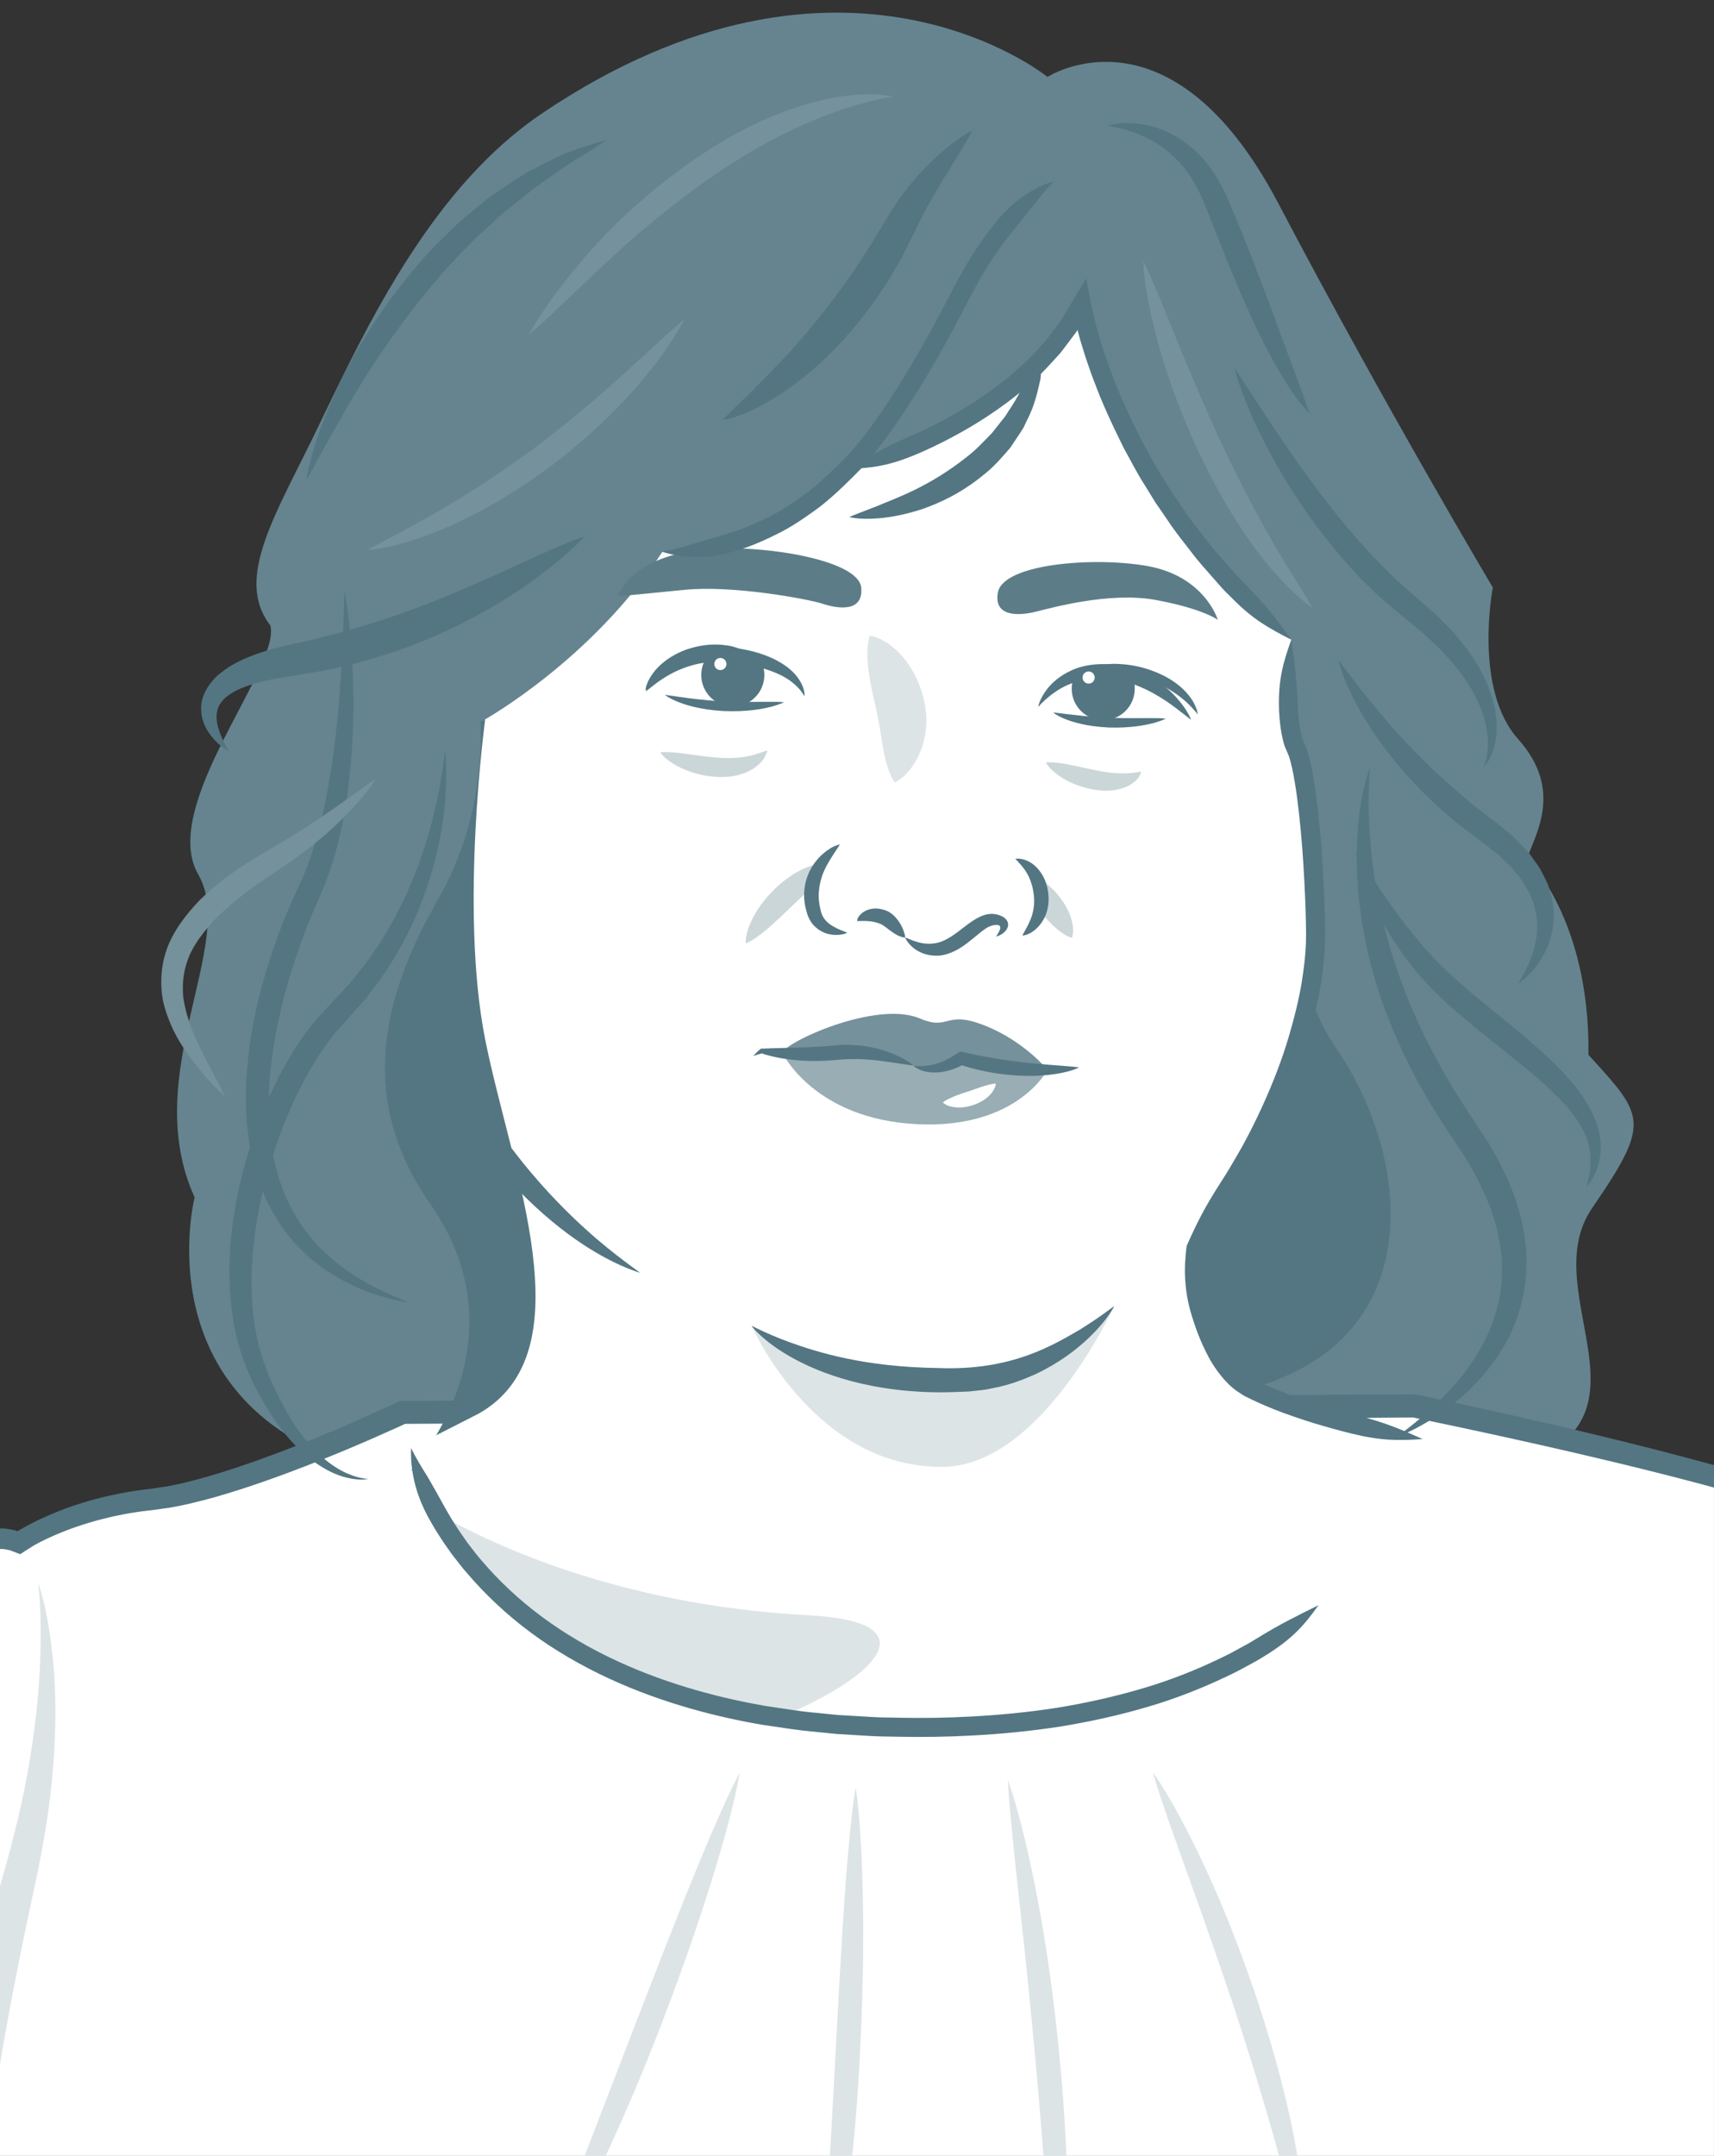 <?xml version="1.0" encoding="utf-8"?>
<!-- Generator: Adobe Illustrator 23.1.0, SVG Export Plug-In . SVG Version: 6.00 Build 0)  -->
<svg version="1.1" id="レイヤー_1" xmlns="http://www.w3.org/2000/svg" xmlns:xlink="http://www.w3.org/1999/xlink" x="0px"
	 y="0px" viewBox="0 0 175 220" style="enable-background:new 0 0 175 220;" xml:space="preserve">
<rect x="0" y="0" width="175" height="220" fill="#333333" stroke="none"/>
<style type="text/css">
	.st0{clip-path:url(#SVGID_2_);}
	.st1{fill:#65848F;}
	.st2{fill:#FFFFFF;}
	.st3{fill:#537682;}
	.st4{fill:#5C7D88;}
	.st5{fill:#DDE4E6;}
	.st6{fill:#CBD6D9;}
	.st7{fill:none;}
	.st8{fill:#75919B;}
	.st9{fill:#98ADB4;}
	.st10{fill:none;stroke:#FFFFFF;stroke-width:0.249;stroke-miterlimit:10;}
	.st11{clip-path:url(#SVGID_2_);fill:#FFFFFF;}
</style>
<g>
	<defs>
		
			<rect id="SVGID_1_" x="-22.5" y="22.51" transform="matrix(-1.836970e-16 1 -1 -1.836970e-16 197.507 22.507)" width="220" height="175"/>
	</defs>
	<clipPath id="SVGID_2_">
		<use xlink:href="#SVGID_1_"  style="overflow:visible;"/>
	</clipPath>
	<g class="st0">
		<g>
			<path class="st1" d="M41.78,150.9c-27.98-4.79-21.91-28.72-21.91-28.72c-5.71-12.52,4.42-25.96,0.37-32.95s8.47-21.17,7.36-25.41
				c-3.75-4.84,0.65-11.44,4.97-20.44c5.21-10.86,11.75-24.4,22.83-31.85c30.7-20.65,51.55-3.68,51.55-3.68s12.52-8.1,23.56,12.89
				s21.91,39.21,21.91,39.21S150.4,70.27,155,75.42c4.6,5.15,1.84,9.57,0.92,12.15c0,0,6.44,6.26,6.26,20.07
				c5.71,6.26,6.44,6.81,0.37,15.65s8.28,22.28-9.21,26.69"/>
			<g>
				<path class="st2" d="M-42.54,249.23c0,0,13.94-45.35,17.03-60.4s20.36-35,27.43-31.41c0,0,5.09-3.54,13.72-4.42
					c8.63-0.88,25.44-8.85,25.44-8.85l103.31-0.66c0,0,27.21,5.53,40.48,10.18c0,0,12.61-1.11,14.38,6.86
					c1.77,7.96,11.73,32.96,12.61,40.48s1.77,37.39,2.43,52.65"/>
				<path class="st3" d="M-42.55,249.23c0,0,1.86-6.59,6.37-22.6c1.12-4.05,2.4-8.69,3.87-13.98c1.44-5.31,3.06-11.27,4.68-17.97
					c0.4-1.68,0.8-3.4,1.17-5.17c0.36-1.78,0.83-3.68,1.48-5.51c1.29-3.69,3.15-7.35,5.43-10.96c2.29-3.61,5.01-7.19,8.34-10.52
					c1.67-1.66,3.51-3.25,5.65-4.6c1.08-0.65,2.25-1.26,3.57-1.64c0.33-0.09,0.67-0.19,1.03-0.22c0.35-0.06,0.71-0.1,1.09-0.08
					c0.37-0.02,0.76,0.05,1.14,0.13c0.08,0.02,0.23,0.04,0.25,0.05l0.09,0.03l0.18,0.07l0.1-0.07l0.56-0.32
					c0.37-0.21,0.75-0.41,1.14-0.6c0.77-0.38,1.55-0.72,2.35-1.04c1.6-0.64,3.27-1.15,4.99-1.55c0.86-0.19,1.73-0.37,2.62-0.51
					c0.86-0.14,1.83-0.23,2.62-0.36c1.65-0.21,3.35-0.66,5.06-1.14c3.41-1,6.86-2.26,10.36-3.67c1.75-0.7,3.51-1.45,5.28-2.23
					c0.88-0.4,1.77-0.8,2.66-1.2l0.67-0.31l0.53-0.25c0.2-0.08,0.53-0.02,0.67-0.04l1.49-0.01c15.95-0.12,33.44-0.25,52.55-0.39
					c9.76-0.06,19.09-0.11,28.01-0.17c4.46-0.02,8.82-0.05,13.07-0.07c2.13-0.01,4.23-0.02,6.31-0.03c0.56,0,1.12,0,1.68-0.01
					c0.55,0.11,1.09,0.23,1.64,0.34c1.01,0.22,2.01,0.43,3,0.64c7.94,1.73,15.47,3.48,22.59,5.36c3.56,0.95,7.02,1.9,10.36,2.97
					c0.84,0.26,1.66,0.55,2.49,0.83l0.43,0.14c0.01,0,0.01,0,0.02,0l0.07,0l0.34-0.02c0.45-0.02,0.89-0.02,1.33-0.01
					c1.76,0.03,3.5,0.22,5.19,0.62c1.69,0.41,3.36,1.01,4.82,2.04c1.46,1.02,2.63,2.54,3.17,4.23c0.31,0.89,0.44,1.57,0.63,2.3
					c0.2,0.73,0.41,1.45,0.61,2.17c0.44,1.44,0.88,2.85,1.33,4.24c1.82,5.57,3.64,10.79,5.27,15.72c1.62,4.94,3.15,9.56,4.21,14.03
					c0.27,1.11,0.48,2.26,0.6,3.37c0.11,1.11,0.18,2.18,0.25,3.24c0.13,2.11,0.23,4.14,0.31,6.1c0.61,15.64,0.77,26.4,0.94,33.25
					c0.14,6.8,0.2,9.79,0.2,9.79l-0.01,0c0,0-0.18-2.98-0.58-9.78c-0.4-6.84-0.87-17.6-1.79-33.2c-0.12-1.95-0.26-3.97-0.42-6.07
					c-0.09-1.05-0.18-2.11-0.3-3.18c-0.14-1.06-0.34-2.1-0.62-3.19c-1.1-4.34-2.7-8.93-4.38-13.82c-1.7-4.9-3.59-10.09-5.48-15.67
					c-0.47-1.39-0.94-2.82-1.39-4.28c-0.22-0.74-0.43-1.48-0.65-2.23c-0.2-0.75-0.39-1.59-0.61-2.17c-0.42-1.27-1.27-2.38-2.44-3.19
					c-1.17-0.82-2.61-1.34-4.12-1.69c-1.52-0.34-3.12-0.51-4.75-0.52c-0.41,0-0.81,0-1.22,0.02l-0.3,0.02l-0.25,0.02
					c-0.1,0-0.2,0.03-0.3,0l-0.8-0.26c-0.81-0.26-1.61-0.54-2.44-0.79c-3.29-1.03-6.74-1.95-10.27-2.87
					c-7.08-1.82-14.6-3.53-22.52-5.22c-0.99-0.21-1.99-0.42-2.99-0.63l-1.39-0.29l-1.42,0.01c-2.08,0.02-4.18,0.03-6.31,0.05
					c-4.26,0.03-8.61,0.07-13.07,0.1c-8.92,0.06-18.25,0.13-28.01,0.19c-19.12,0.1-36.61,0.2-52.56,0.29l-1.49,0.01
					c-0.1,0-0.04,0-0.07,0l-0.15,0.07l-0.68,0.31c-0.91,0.4-1.81,0.8-2.7,1.2c-1.8,0.78-3.58,1.53-5.36,2.23
					c-3.55,1.41-7.07,2.68-10.6,3.69c-1.78,0.48-3.54,0.94-5.38,1.17c-0.94,0.15-1.72,0.2-2.58,0.34c-0.83,0.12-1.65,0.28-2.47,0.46
					c-1.62,0.37-3.2,0.84-4.7,1.42c-0.75,0.29-1.49,0.61-2.2,0.95c-0.35,0.17-0.71,0.35-1.04,0.54L2.99,158
					c-0.3,0.19-0.61,0.38-0.93,0.6l-0.7-0.27l-0.35-0.13c-0.13-0.05-0.14-0.03-0.21-0.05c-0.23-0.04-0.46-0.1-0.71-0.08
					c-0.24-0.02-0.5,0-0.76,0.05c-0.26,0.02-0.52,0.09-0.78,0.16c-1.05,0.28-2.08,0.79-3.05,1.37c-1.95,1.2-3.72,2.69-5.34,4.26
					c-3.23,3.16-5.92,6.62-8.19,10.09c-2.25,3.48-4.11,7.01-5.4,10.53c-0.66,1.77-1.11,3.49-1.51,5.27
					c-0.4,1.79-0.83,3.52-1.26,5.19c-1.73,6.71-3.47,12.63-5.02,17.91c-1.56,5.27-2.96,9.88-4.19,13.88
					c-2.47,8-4.26,13.58-5.42,17.17c-1.17,3.56-1.7,5.17-1.7,5.17L-42.55,249.23z"/>
			</g>
			<path class="st3" d="M41.98,150.04c0,0,11.94-12.87,1.97-27.15c-7.44-10.65-5.04-21.02,0.88-31.31
				c5.01-8.73,4.22-18.01,4.22-18.01l82.79-8.3c0,0-4.27,28.78,4.59,41.7s10.25,36.06-19.8,36.06L41.98,150.04z"/>
			<path class="st2" d="M145.25,146.85c0,0-11.06-1.81-17.72-5.25c-5.14-2.65-6.36-14.49-6.36-14.49
				c9.73-11.95,13.31-24.86,13.16-32.3c-0.19-9.47-1.15-16.84-1.99-18.42c-1.49-2.82-0.5-11.12-0.5-11.12
				c-18.09-14.77-21.4-34.18-21.4-34.18c-6.47,12.44-23.89,16.76-23.89,16.76c-8.96,9.46-18.92,8.46-18.92,8.46
				c-7.13,10.95-18.09,17.09-18.09,17.09s-2.65,19.41,0,32.69c2.65,13.27,10.45,31.86-0.66,38.16l-6.91,3.52
				c0,0,5.15,28.54,51.73,28.54S145.25,146.85,145.25,146.85z"/>
			<path class="st3" d="M106.01,72.13c0,0,0.01-0.14,0.12-0.45c0.11-0.31,0.33-0.78,0.79-1.38c0.47-0.59,1.22-1.31,2.41-1.86
				c1.19-0.57,2.83-0.83,4.73-0.57c1.9,0.31,3.33,1.08,4.35,1.8c1.03,0.74,1.69,1.46,2.15,2.04c0.46,0.58,0.71,1.02,0.86,1.31
				c0.15,0.29,0.18,0.43,0.18,0.43l0,0c0,0-0.75-0.58-1.56-1.21c-0.56-0.42-1.3-0.95-2.31-1.51c-1-0.54-2.28-1.13-3.9-1.39
				c-3.32-0.48-5.32,0.69-6.39,1.48c-0.54,0.41-0.89,0.75-1.12,0.97C106.14,72,106.02,72.13,106.01,72.13L106.01,72.13z"/>
			<path class="st3" d="M112.5,67.85c0,0,0.34-0.09,1.25-0.11c0.89,0.03,2.41,0.05,4.53,0.96c2.13,0.93,3.15,2.2,3.59,2.99
				c0.44,0.83,0.41,1.2,0.41,1.2l0,0c0,0-0.21-0.29-0.8-0.91c-0.61-0.6-1.64-1.53-3.59-2.38c-1.95-0.84-3.36-1.11-4.2-1.38
				C112.83,68.01,112.5,67.85,112.5,67.85L112.5,67.85z"/>
			<path class="st4" d="M101.88,60.48c-0.44,2.5,2.16,2.35,3.76,1.97c1.6-0.38,7.61-2.11,12.4-1.22c4.79,0.89,6.3,2.02,6.3,2.02
				s-1.32-4.46-7.24-5.5C111.67,56.8,102.39,57.52,101.88,60.48z"/>
			<path class="st4" d="M87.93,59.97c0.23,2.53-2.35,2.16-3.91,1.65c-1.56-0.51-9.27-1.92-14.12-1.43c-4.85,0.49-6.8,0.66-6.8,0.66
				s1-3.87,8.46-4.76C77.03,55.45,87.66,56.98,87.93,59.97z"/>
			<path class="st3" d="M107.53,72.71c0,0,0.36,0.02,1.24,0.14c0.89,0.1,2.3,0.3,4.49,0.4c2.19,0.07,3.63,0.01,4.52,0.03
				c0.89-0.01,1.25,0.06,1.25,0.06l0,0c0,0-0.31,0.17-1.19,0.43c-0.88,0.22-2.34,0.54-4.63,0.47c-2.28-0.11-3.73-0.56-4.57-0.91
				C107.8,72.97,107.53,72.71,107.53,72.71L107.53,72.71z"/>
			<path class="st3" d="M65.95,70.55c0,0,0.03-0.14,0.18-0.44c0.15-0.3,0.41-0.76,0.92-1.33c0.51-0.57,1.28-1.27,2.47-1.85
				c1.18-0.57,2.81-1.03,4.76-0.88c3.82,0.31,6.17,1.75,7.12,3.03c0.48,0.63,0.65,1.17,0.71,1.5c0.06,0.34,0.02,0.48,0.02,0.48l0,0
				c0,0-0.06-0.13-0.24-0.39c-0.18-0.26-0.49-0.64-1.03-1.06c-1.06-0.85-3.2-1.77-6.68-2.06c-1.71-0.13-3.09,0.17-4.18,0.55
				c-1.09,0.39-1.88,0.86-2.47,1.25c-0.59,0.4-0.97,0.72-1.23,0.92C66.1,70.43,65.96,70.55,65.95,70.55L65.95,70.55z"/>
			<path class="st3" d="M65.91,70.45c0,0-0.04-0.39,0.41-1.21c0.44-0.79,1.46-2.07,3.65-2.92c2.21-0.77,3.74-0.55,4.61-0.4
				c0.89,0.21,1.19,0.41,1.19,0.41l0,0c0,0-0.34,0.17-1.19,0.33c-0.84,0.22-2.2,0.38-4.09,1.05c-1.87,0.72-2.93,1.52-3.61,2.01
				C66.4,70.09,65.92,70.45,65.91,70.45L65.91,70.45z"/>
			<path class="st3" d="M67.89,70.91c0,0,0.37,0.04,1.3,0.18c0.93,0.13,2.43,0.36,4.75,0.49c2.32,0.09,3.84,0.02,4.79,0.04
				c0.95-0.02,1.32,0.05,1.32,0.05l0,0c0,0-0.33,0.17-1.26,0.44c-0.93,0.23-2.49,0.55-4.91,0.45c-2.42-0.14-3.94-0.63-4.83-1.01
				C68.17,71.18,67.89,70.91,67.89,70.91L67.89,70.91z"/>
			<path class="st5" d="M88.82,64.89c0,0,0.78,0.03,1.93,0.83c0.57,0.41,1.24,1.01,1.9,1.92c0.65,0.92,1.32,2.16,1.71,3.89
				c0.18,0.88,0.26,1.72,0.21,2.51c-0.05,0.77-0.19,1.42-0.36,1.98c-0.35,1.11-0.81,1.89-1.25,2.45c-0.88,1.11-1.61,1.36-1.61,1.36
				l-0.02,0c0,0-0.44-0.62-0.8-1.87c-0.18-0.63-0.35-1.41-0.49-2.33c-0.08-0.51-0.15-0.98-0.22-1.43c-0.08-0.46-0.2-0.99-0.31-1.6
				c-0.58-2.44-0.95-4.36-0.95-5.66c-0.02-1.31,0.23-2.03,0.23-2.03L88.82,64.89z"/>
			<path class="st6" d="M104.13,89.17c0,0,0.39-0.1,1.1,0.12c0.7,0.22,1.75,0.76,2.84,2.1c1.09,1.34,1.4,2.49,1.48,3.21
				c0.06,0.74-0.11,1.1-0.11,1.1l-0.01,0c0,0-0.39-0.08-0.96-0.48c-0.59-0.39-1.35-1.08-2.32-2.27c-0.97-1.19-1.49-2.08-1.75-2.74
				C104.14,89.57,104.13,89.18,104.13,89.17L104.13,89.17z"/>
			<path class="st5" d="M113.75,133.31c0,0-5.81,6.97-14.93,7.47c-14.96,0.82-22.07-5.48-22.07-5.48s6.36,14.6,19.63,14.38
				C106.34,149.51,113.75,133.31,113.75,133.31z"/>
			<path class="st6" d="M106.8,77.81c0,0,0.38-0.07,1.18,0.03c0.81,0.08,2.04,0.38,3.83,0.75c1.79,0.37,2.85,0.35,3.58,0.3
				c0.38,0,0.63-0.09,0.83-0.11c0.19-0.02,0.3-0.02,0.3-0.02l0,0c0,0-0.02,0.09-0.1,0.27c-0.09,0.17-0.24,0.49-0.61,0.76
				c-0.68,0.61-2.28,1.19-4.38,0.74c-2.09-0.44-3.21-1.25-3.85-1.79C106.94,78.19,106.79,77.82,106.8,77.81L106.8,77.81z"/>
			<path class="st6" d="M67.41,76.77c0,0,0.41-0.07,1.31,0.01c0.9,0.05,2.31,0.33,4.35,0.52c2.04,0.17,3.25-0.08,4.05-0.32
				c0.79-0.25,1.2-0.4,1.21-0.38l0.01,0c0,0-0.01,0.1-0.1,0.3c-0.1,0.18-0.2,0.56-0.57,0.9c-0.64,0.76-2.32,1.69-4.76,1.46
				c-1.21-0.1-2.15-0.38-2.88-0.68c-0.74-0.29-1.27-0.61-1.66-0.89C67.61,77.15,67.41,76.77,67.41,76.77L67.41,76.77z"/>
			<g>
				<path class="st7" d="M47.2,110.82l4.2,5.17l2.1,2.58c0.69,0.82,1.42,1.62,2.17,2.41c3.01,3.11,6.43,5.85,10.24,7.79l-1.12,2.21
					c-4.12-2.1-7.74-5.01-10.9-8.28c-0.79-0.82-1.56-1.66-2.3-2.54l-2.11-2.59l-4.21-5.18L47.2,110.82z"/>
				<path class="st3" d="M45.28,112.38c1.62,1.99,3.11,3.8,4.48,5.44c0.68,0.81,1.34,1.58,1.97,2.33c0.66,0.75,1.31,1.42,1.93,2.04
					c2.52,2.48,4.75,4.11,6.52,5.22c1.78,1.1,3.09,1.69,3.93,2.03c0.85,0.33,1.22,0.44,1.22,0.44l0-0.01c0,0-0.31-0.25-1.04-0.77
					c-0.72-0.54-1.85-1.38-3.39-2.69c-1.53-1.32-3.48-3.12-5.74-5.66c-0.56-0.64-1.14-1.32-1.73-2.04c-0.6-0.77-1.22-1.57-1.87-2.4
					c-1.32-1.67-2.77-3.5-4.39-5.49L45.28,112.38z"/>
			</g>
			<g>
				<path class="st7" d="M-6.94,249.8c-1.03-7.65-0.81-15.26-0.1-22.74c0.72-7.49,1.97-14.88,3.46-22.19
					c0.76-3.65,1.59-7.29,2.46-10.91c0.92-3.67,1.77-7.1,2.37-10.66c0.6-3.54,0.97-7.12,1.05-10.69c0.06-1.78,0-3.56-0.11-5.32
					c-0.06-0.88-0.14-1.75-0.25-2.61c-0.05-0.43-0.12-0.86-0.19-1.28c-0.07-0.4-0.16-0.87-0.23-1.15l4.8-1.25
					c0.15,0.61,0.23,1.06,0.31,1.57c0.09,0.49,0.16,0.98,0.22,1.47c0.13,0.97,0.22,1.94,0.28,2.91c0.12,1.93,0.18,3.86,0.12,5.78
					c-0.09,3.84-0.48,7.64-1.12,11.39c-0.62,3.74-1.56,7.5-2.44,11.01c-0.86,3.57-1.67,7.15-2.42,10.75
					c-1.47,7.18-2.69,14.41-3.38,21.66c-0.69,7.24-0.87,14.53,0.08,21.57L-6.94,249.8z"/>
				<path class="st5" d="M-2.04,249.1c-0.57-4.05-0.7-8.03-0.67-11.84c0.05-3.81,0.26-7.46,0.61-10.94
					c0.64-6.96,1.66-13.23,2.65-18.86c1.01-5.63,2.04-10.62,3-15.04c0.98-4.47,1.59-8.48,1.86-11.93
					c0.57-6.93,0.03-11.71-0.47-14.68c-0.52-2.98-1.02-4.19-1.02-4.19l-0.02,0c0,0,0.2,1.28,0.25,4.26
					c0.03,2.97-0.06,7.65-1.21,14.29c-0.57,3.33-1.44,7.09-2.69,11.42c-1.25,4.39-2.56,9.37-3.81,15.04
					c-1.24,5.68-2.47,12.03-3.27,19.19c-0.42,3.58-0.7,7.36-0.79,11.35c-0.08,3.99,0.04,8.2,0.66,12.61L-2.04,249.1z"/>
			</g>
			<g>
				<path class="st7" d="M195.25,247.55c-1.82-14.65-3.57-29.29-5.17-43.98c-0.77-7.36-1.59-14.66-2.07-22.15
					c-0.21-3.72-0.41-7.27-0.85-10.87c-0.21-1.79-0.48-3.56-0.79-5.32c-0.16-0.88-0.34-1.74-0.53-2.6l-0.31-1.26
					c-0.1-0.39-0.24-0.87-0.33-1.13l4.67-1.67c0.21,0.61,0.32,1.02,0.45,1.52l0.35,1.42c0.21,0.94,0.41,1.88,0.58,2.82
					c0.34,1.88,0.62,3.75,0.84,5.62c0.46,3.72,0.68,7.53,0.88,11.18c0.46,7.23,1.28,14.59,2.04,21.9
					c1.59,14.64,3.35,29.28,5.16,43.89L195.25,247.55z"/>
				<path class="st5" d="M200.17,246.93c-2.14-16.83-3.91-30.72-5.36-42.16c-1.46-11.39-2.67-20.19-3.27-26.96
					c-0.72-6.84-1.76-11.47-2.58-14.36c-0.83-2.89-1.41-4.05-1.41-4.05l-0.02,0.01c0,0,0.29,1.25,0.66,4.2
					c0.36,2.95,0.78,7.59,0.87,14.35c-0.01,6.84,0.59,15.82,1.6,27.26c1.02,11.46,2.5,25.42,4.6,42.32L200.17,246.93z"/>
			</g>
			<path class="st8" d="M37.54,56.1c0,0,1.65-0.88,3.79-2.02c2.71-1.49,7.11-3.86,13.27-8.38c6.1-4.61,9.66-8.14,12-10.19
				c2.23-2.15,3.23-2.86,3.23-2.86l0.01,0.01c0,0-0.51,1.08-2.31,3.68c-1.9,2.49-5.13,6.57-11.45,11.35
				c-6.39,4.69-11.27,6.59-14.27,7.54c-1.51,0.47-2.59,0.67-3.27,0.78c-0.69,0.1-0.99,0.1-0.99,0.1L37.54,56.1z"/>
			<path class="st3" d="M73.82,42.81c0,0,0.27-0.27,0.69-0.69c0.59-0.57,1.39-1.35,2.31-2.25c2.1-2.13,5.57-5.46,9.8-11.44
				c0.53-0.75,1.03-1.47,1.47-2.18c0.45-0.71,0.91-1.36,1.28-2.03c0.39-0.64,0.76-1.27,1.13-1.87c0.38-0.65,0.76-1.25,1.14-1.8
				c1.54-2.19,2.98-3.66,4.14-4.7c1.16-1.04,2.04-1.66,2.62-2.03c0.58-0.37,0.86-0.49,0.86-0.49l0.01,0.01c0,0-0.13,0.28-0.47,0.87
				c-0.34,0.59-0.89,1.49-1.68,2.77c-0.79,1.28-1.83,2.94-2.96,5.1c-0.28,0.54-0.56,1.12-0.85,1.73c-0.34,0.67-0.68,1.35-1.04,2.07
				c-0.35,0.73-0.81,1.45-1.26,2.22c-0.44,0.77-0.97,1.55-1.53,2.35c-2.24,3.2-4.5,5.55-6.49,7.27c-2,1.72-3.74,2.84-5.11,3.58
				c-1.37,0.75-2.4,1.11-3.06,1.32c-0.66,0.2-0.97,0.23-0.97,0.23L73.82,42.81z"/>
			<path class="st8" d="M116.75,26.67c0,0,0.54,1.06,1.71,3.88c1.19,2.81,2.93,7.44,6.06,14.29c3.21,6.81,5.69,11.03,7.31,13.6
				c0.77,1.32,1.38,2.17,1.71,2.77c0.34,0.59,0.47,0.86,0.47,0.86l-0.01,0.01c0,0-0.24-0.17-0.76-0.61c-0.5-0.45-1.36-1.12-2.4-2.27
				c-2.14-2.24-5.27-6.31-8.57-13.31c-3.22-7.04-4.39-11.95-5-14.97c-0.58-3.03-0.53-4.23-0.53-4.23L116.75,26.67z"/>
			<path class="st3" d="M45.43,76.64c0,0,0.11,0.62,0.13,2.07c0.01,1.45-0.05,3.75-0.68,7.03c-0.35,1.63-0.79,3.52-1.58,5.61
				c-0.74,2.1-1.8,4.41-3.31,6.82c-0.72,1.23-1.64,2.42-2.61,3.69c-1.03,1.16-2.1,2.37-3.23,3.64c-2.04,2.51-3.78,5.75-5.25,9.45
				c-2.88,7.45-3.64,14.22-3.01,19.48c0.32,2.65,1.04,4.85,1.94,6.82c0.88,1.93,1.79,3.55,2.72,4.84c1.88,2.57,3.78,3.83,5.08,4.34
				c0.65,0.28,1.15,0.37,1.48,0.43c0.33,0.06,0.48,0.05,0.48,0.05l0,0.01c0,0-0.15,0.04-0.49,0.06c-0.34,0.01-0.87,0.01-1.59-0.17
				c-1.44-0.3-3.67-1.38-5.93-3.93c-1.12-1.28-2.22-2.91-3.28-4.88c-1.05-1.93-2.02-4.42-2.48-7.26
				c-0.93-5.69-0.26-12.84,2.77-20.68c1.55-3.91,3.42-7.33,5.74-10.07c1.26-1.39,2.3-2.46,3.32-3.56c0.94-1.16,1.85-2.25,2.57-3.38
				c0.39-0.55,0.76-1.09,1.06-1.65c0.32-0.55,0.65-1.07,0.94-1.6c0.54-1.07,1.09-2.07,1.49-3.06c0.89-1.94,1.46-3.73,1.95-5.27
				c0.91-3.11,1.28-5.33,1.5-6.75c0.21-1.42,0.26-2.04,0.26-2.04L45.43,76.64z"/>
			<path class="st3" d="M35.17,60.29c0,0,0.13,0.58,0.32,1.95c0.18,1.37,0.42,3.52,0.54,6.68c0.1,3.15,0.12,7.31-0.63,12.63
				c-0.42,2.65-1.01,5.61-2.26,8.77c-0.17,0.39-0.33,0.79-0.5,1.19c-0.17,0.42-0.33,0.73-0.5,1.13c-0.33,0.76-0.65,1.55-0.97,2.37
				c-0.62,1.64-1.22,3.37-1.75,5.21c-2.13,7.35-2.52,13.78-1.31,18.67c0.58,2.45,1.55,4.49,2.66,6.11c0.53,0.84,1.18,1.51,1.74,2.18
				c0.32,0.3,0.62,0.58,0.92,0.87c0.29,0.29,0.58,0.55,0.89,0.77c2.38,1.89,4.38,2.76,5.61,3.33c1.26,0.52,1.8,0.78,1.8,0.78l0,0.01
				c0,0-0.58-0.1-1.93-0.42c-1.33-0.36-3.48-0.94-6.21-2.69c-0.35-0.2-0.69-0.45-1.03-0.73c-0.35-0.28-0.71-0.56-1.07-0.85
				c-0.66-0.67-1.43-1.35-2.08-2.23c-1.36-1.7-2.56-3.92-3.32-6.58c-1.57-5.34-1.26-12.25,0.95-19.89c0.56-1.92,1.18-3.72,1.85-5.41
				c0.34-0.85,0.68-1.67,1.04-2.46l0.28-0.6c0.1-0.2,0.2-0.41,0.27-0.58c0.16-0.36,0.32-0.72,0.48-1.07
				c1.21-2.86,1.88-5.67,2.39-8.21c0.94-5.1,1.25-9.19,1.45-12.29c0.19-3.11,0.26-5.26,0.31-6.63c0.05-1.26,0.07-1.96,0.07-1.96
				L35.17,60.29z"/>
			<path class="st3" d="M138.43,86.96c0,0,0.22,0.34,0.58,0.89c0.4,0.62,1.02,1.6,1.95,2.99c0.94,1.38,2.17,3.17,3.96,5.27
				c1.75,2.15,4.19,4.36,7.46,6.98c3.24,2.62,5.97,4.87,7.9,7.12c1.95,2.2,3.03,4.51,3.14,6.36c0.12,1.86-0.46,3.03-0.82,3.68
				c-0.17,0.34-0.36,0.54-0.46,0.69c-0.1,0.13-0.16,0.2-0.16,0.2l-0.01,0c0,0,0.02-0.09,0.06-0.25c0.03-0.17,0.13-0.42,0.19-0.78
				c0.14-0.7,0.35-1.85-0.03-3.34c-0.38-1.49-1.48-3.24-3.44-5.13c-1.93-1.92-4.66-3.97-7.94-6.63c-1.64-1.34-3.11-2.59-4.39-3.88
				c-1.29-1.28-2.31-2.55-3.16-3.73c-1.7-2.37-2.71-4.4-3.4-5.96c-0.68-1.57-1.03-2.7-1.22-3.42c-0.19-0.72-0.23-1.05-0.23-1.05
				L138.43,86.96z"/>
			<path class="st3" d="M126.04,37.57c0,0,0.26,0.38,0.68,1.01c0.55,0.85,1.32,2.02,2.24,3.42c1.05,1.6,2.43,3.69,4.3,6.29
				c1.88,2.59,4.24,5.7,7.48,9.08c0.82,0.83,1.62,1.61,2.41,2.33c0.81,0.71,1.59,1.38,2.33,2.03c0.78,0.68,1.51,1.32,2.15,2.01
				c0.32,0.34,0.65,0.66,0.94,0.99c0.28,0.34,0.55,0.68,0.82,1.01c2.12,2.64,3.09,5.26,3.34,7.28c0.27,2.04-0.19,3.44-0.55,4.22
				c-0.18,0.4-0.37,0.65-0.52,0.8c-0.13,0.16-0.25,0.18-0.23,0.18l0-0.01c-0.01-0.01,0.08-0.05,0.14-0.24
				c0.08-0.17,0.17-0.46,0.24-0.86c0.13-0.8,0.23-2.11-0.29-3.85c-0.51-1.74-1.61-3.9-3.72-6.18c-0.27-0.29-0.54-0.58-0.81-0.88
				c-0.29-0.29-0.61-0.57-0.92-0.87c-0.61-0.61-1.34-1.18-2.08-1.79c-0.78-0.65-1.6-1.32-2.45-2.03c-0.84-0.75-1.69-1.56-2.56-2.43
				c-3.4-3.54-5.71-6.86-7.45-9.64c-1.72-2.79-2.85-5.08-3.65-6.85c-0.79-1.77-1.24-3.03-1.5-3.84c-0.26-0.81-0.33-1.17-0.33-1.17
				L126.04,37.57z"/>
			<path class="st8" d="M91.19,9.87c0,0-0.34,0.04-1.09,0.2c-0.75,0.14-1.93,0.42-3.57,0.93c-3.26,1.07-8.53,3.1-15.48,8.19
				c-6.94,5.1-10.82,9.28-13.42,11.63c-2.5,2.46-3.6,3.28-3.6,3.28l-0.01-0.01c0,0,0.61-1.2,2.67-4.09
				c2.16-2.78,5.67-7.49,12.9-12.81c3.62-2.63,6.9-4.42,9.73-5.51c2.83-1.11,5.14-1.68,6.93-1.89c1.79-0.22,3.03-0.2,3.82-0.11
				c0.78,0.08,1.11,0.19,1.11,0.19L91.19,9.87z"/>
			<path class="st3" d="M31.29,49.02c0,0,0.03-0.35,0.2-1.15c0.18-0.79,0.49-2.03,1.1-3.78c1.27-3.44,3.55-9.17,9.49-16.39
				c0.77-0.87,1.46-1.75,2.22-2.5c0.75-0.74,1.48-1.46,2.17-2.14c0.7-0.67,1.44-1.23,2.11-1.8c0.69-0.54,1.29-1.12,1.97-1.53
				c1.32-0.87,2.45-1.7,3.54-2.28c1.1-0.57,2.06-1.06,2.9-1.47c1.7-0.76,2.95-1.08,3.71-1.34c0.77-0.24,1.11-0.31,1.11-0.31l0,0.01
				c0,0-0.28,0.22-0.96,0.66c-0.66,0.47-1.77,1.07-3.27,2.07c-0.74,0.53-1.59,1.13-2.57,1.8c-0.98,0.68-1.98,1.59-3.18,2.5
				c-0.61,0.44-1.16,1.03-1.79,1.59c-0.61,0.58-1.29,1.14-1.94,1.81c-0.65,0.68-1.32,1.38-2.03,2.11c-0.71,0.73-1.37,1.58-2.11,2.41
				c-5.69,6.91-8.44,12.16-10.25,15.3c-1.41,2.56-2.43,4.42-2.43,4.42L31.29,49.02z"/>
			<path class="st3" d="M113.09,12.84c0,0,0.27-0.11,0.93-0.21c0.66-0.08,1.72-0.16,3.25,0.18c1.5,0.33,3.52,1.21,5.38,3.18
				c0.92,0.99,1.74,2.25,2.43,3.72c0.64,1.41,1.28,2.95,1.97,4.65c2.69,6.83,4.23,11.26,5.28,14c0.51,1.37,0.85,2.33,1.07,2.94
				c0.21,0.62,0.28,0.89,0.28,0.89l-0.01,0c0,0-0.2-0.2-0.62-0.71c-0.42-0.5-1.04-1.32-1.83-2.58c-0.79-1.26-1.76-2.95-2.84-5.2
				c-1.08-2.25-2.27-5.04-3.62-8.43c-0.67-1.67-1.28-3.2-1.85-4.64c-0.55-1.3-1.16-2.41-1.85-3.3c-1.39-1.78-2.92-2.78-4.18-3.36
				c-1.26-0.58-2.24-0.82-2.86-0.97c-0.62-0.14-0.91-0.18-0.91-0.18L113.09,12.84z"/>
			<path class="st3" d="M23.38,76.68c0,0-0.34-0.14-0.99-0.7c-0.32-0.28-0.71-0.67-1.11-1.27c-0.38-0.59-0.81-1.45-0.74-2.66
				c0.07-1.2,0.87-2.51,1.99-3.38c1.12-0.92,2.52-1.55,4.09-2.08c0.79-0.27,1.63-0.49,2.51-0.69c0.85-0.19,1.72-0.39,2.63-0.6
				c1.82-0.44,3.8-0.94,5.94-1.62c4.29-1.32,7.72-2.75,10.53-3.96c2.8-1.22,4.98-2.25,6.66-3.01c1.68-0.77,2.87-1.26,3.64-1.56
				c0.77-0.3,1.12-0.39,1.12-0.39l0.01,0.01c0,0-0.24,0.28-0.83,0.85c-0.6,0.57-1.56,1.43-3.03,2.58c-1.48,1.14-3.48,2.58-6.25,4.14
				c-2.77,1.55-6.29,3.27-10.82,4.65c-2.25,0.71-4.36,1.19-6.29,1.56c-0.95,0.15-1.86,0.3-2.74,0.44c-0.82,0.12-1.59,0.25-2.3,0.41
				c-1.41,0.32-2.64,0.7-3.52,1.2c-0.91,0.5-1.42,1.08-1.64,1.71c-0.21,0.64-0.13,1.34,0.03,1.91c0.16,0.57,0.37,1.04,0.54,1.4
				c0.36,0.72,0.55,1.02,0.55,1.02L23.38,76.68z"/>
			<path class="st3" d="M136.66,67.38c0,0,0.24,0.31,0.62,0.81c0.43,0.56,1.09,1.45,2.09,2.7c2.01,2.46,5.22,6.53,11.32,11.47
				c0.79,0.6,1.51,1.14,2.25,1.73c0.37,0.31,0.74,0.6,1.1,0.9c0.18,0.15,0.35,0.29,0.53,0.44l0.47,0.49c0.3,0.32,0.6,0.64,0.9,0.95
				c0.3,0.3,0.51,0.68,0.76,1c0.51,0.64,0.85,1.36,1.18,2.04c0.19,0.32,0.26,0.7,0.37,1.03c0.09,0.35,0.23,0.66,0.26,1.01
				c0.09,0.67,0.18,1.3,0.11,1.9c-0.03,1.19-0.38,2.17-0.7,2.96c-0.73,1.57-1.56,2.4-2.08,2.9c-0.54,0.49-0.82,0.63-0.82,0.63
				l-0.01-0.01c0,0,0.17-0.26,0.52-0.87c0.33-0.61,0.85-1.59,1.21-3.06c0.31-1.46,0.42-3.46-0.76-5.59
				c-0.32-0.52-0.62-1.08-1.09-1.6c-0.23-0.26-0.41-0.56-0.69-0.81c-0.27-0.26-0.54-0.52-0.82-0.79l-0.42-0.41l-0.49-0.37
				c-0.33-0.26-0.66-0.52-1-0.78c-0.75-0.56-1.52-1.15-2.33-1.76c-3.21-2.57-5.52-5.08-7.23-7.25c-1.71-2.18-2.82-4.03-3.58-5.48
				c-0.76-1.45-1.16-2.51-1.39-3.19c-0.22-0.68-0.28-0.99-0.28-0.99L136.66,67.38z"/>
			<path class="st3" d="M142.61,146.64c0,0,0.12-0.09,0.35-0.27c0.26-0.2,0.63-0.49,1.11-0.86c0.99-0.81,2.58-2.07,4.47-4.23
				c0.94-1.08,1.93-2.4,2.82-4.03c0.88-1.63,1.62-3.6,1.9-5.88c0.13-1.14,0.13-2.36,0-3.63c-0.18-1.27-0.42-2.6-0.92-3.96
				c-0.2-0.69-0.53-1.36-0.8-2.06c-0.34-0.68-0.66-1.39-1.05-2.09c-0.41-0.69-0.79-1.42-1.28-2.11c-0.48-0.73-0.97-1.47-1.47-2.23
				c-4.17-6.23-6.54-12.07-7.81-16.98c-1.24-4.93-1.47-8.9-1.39-11.89c0.09-3,0.47-5.03,0.78-6.29c0.32-1.27,0.55-1.78,0.55-1.78
				l0.01,0c0,0-0.06,0.56-0.11,1.84c-0.05,1.28-0.08,3.3,0.18,6.19c0.27,2.88,0.83,6.65,2.26,11.29c1.47,4.62,3.86,10.08,7.86,16.06
				c0.51,0.77,1,1.53,1.49,2.27c0.52,0.75,0.94,1.54,1.37,2.3c0.42,0.77,0.77,1.56,1.13,2.32c0.29,0.79,0.64,1.54,0.85,2.33
				c0.52,1.53,0.75,3.08,0.9,4.55c0.09,1.48,0.03,2.89-0.19,4.2c-0.46,2.63-1.47,4.81-2.59,6.52c-1.13,1.71-2.35,3.01-3.46,4.03
				c-2.26,2.03-4.08,3.02-5.23,3.62c-0.58,0.29-1.01,0.48-1.29,0.6c-0.27,0.11-0.41,0.17-0.41,0.17L142.61,146.64z"/>
			<path class="st3" d="M86.71,52.76c0,0,0.2-0.09,0.65-0.27c0.56-0.22,1.32-0.51,2.15-0.83c1.94-0.83,5.29-1.92,9.26-5.08
				c1.01-0.78,1.76-1.64,2.51-2.39c0.31-0.4,0.62-0.79,0.93-1.18c0.15-0.19,0.3-0.36,0.44-0.55l0.35-0.56
				c0.99-1.42,1.5-2.69,2.04-3.62c0.78-1.96,1.26-2.72,1.26-2.72l0.01,0c0,0,0.14,0.83-0.07,3.08c-0.26,1.08-0.51,2.58-1.41,4.3
				l-0.32,0.68c-0.13,0.22-0.28,0.44-0.42,0.66c-0.31,0.47-0.63,0.94-0.95,1.42c-0.78,0.9-1.63,1.92-2.77,2.8
				c-2.23,1.82-4.39,2.81-6.18,3.44c-1.81,0.59-3.26,0.84-4.37,0.94c-1.11,0.1-1.88,0.06-2.37,0.01
				C86.93,52.82,86.72,52.76,86.71,52.76L86.71,52.76z"/>
			<g>
				<path class="st3" d="M72.35,66.81c-0.47,0.56-0.75,1.28-0.75,2.07c0,1.78,1.44,3.22,3.22,3.22c1.78,0,3.22-1.44,3.22-3.22
					c0-0.53-0.13-1.03-0.36-1.47c-0.74-0.23-1.61-0.42-2.62-0.55C74.07,66.72,73.17,66.72,72.35,66.81z"/>
			</g>
			<g>
				<path class="st3" d="M109.7,68.97c-0.18,0.4-0.28,0.84-0.28,1.3c0,1.78,1.44,3.22,3.22,3.22c1.78,0,3.22-1.44,3.22-3.22
					c0-0.45-0.09-0.88-0.26-1.27c-0.77-0.26-1.6-0.44-2.49-0.49C111.75,68.43,110.62,68.63,109.7,68.97z"/>
			</g>
			<path class="st5" d="M75.52,180.92c0,0-0.21,1.59-1.3,5.66c-1.11,4.05-3.07,10.59-6.84,20.37c-3.79,9.77-6.83,15.91-8.88,19.59
				c-1.01,1.85-1.81,3.07-2.32,3.84c-0.51,0.77-0.75,1.09-0.75,1.09l-0.01,0c0,0,0.11-0.39,0.41-1.26c0.3-0.88,0.82-2.22,1.54-4.19
				c1.84-4.77,4.22-10.94,7.69-19.96c3.76-9.73,6.29-16.04,7.98-19.88c1.67-3.85,2.46-5.24,2.46-5.24L75.52,180.92z"/>
			<path class="st5" d="M87.37,182.49c0,0,0.31,1.59,0.54,5.84c0.22,4.24,0.42,11.13-0.13,21.71c-0.56,10.58-1.63,17.43-2.55,21.6
				c-0.24,1.04-0.44,1.92-0.64,2.64c-0.21,0.67-0.39,1.25-0.55,1.74c-0.29,0.89-0.45,1.26-0.45,1.26l-0.01,0c0,0,0-0.41,0.07-1.34
				c0.04-0.5,0.09-1.11,0.15-1.8c0.06-0.8,0.12-1.7,0.19-2.69c0.3-4.21,0.75-11.03,1.3-21.55c0.55-10.52,0.97-17.37,1.37-21.59
				c0.38-4.22,0.69-5.81,0.69-5.81L87.37,182.49z"/>
			<path class="st5" d="M102.91,181.7c0,0,0.68,1.63,1.76,6.13c1.06,4.5,2.59,11.87,3.63,23.37c1.03,11.5,0.73,19.05,0.4,23.66
				c-0.17,2.31-0.4,3.89-0.54,4.9c-0.14,1.01-0.23,1.43-0.23,1.43l-0.01,0c0,0-0.07-0.44-0.15-1.45c-0.1-1.01-0.18-2.6-0.31-4.89
				c-0.29-4.59-0.61-12.03-1.63-23.43c-1.03-11.39-1.94-18.8-2.39-23.38c-0.47-4.58-0.54-6.33-0.54-6.33L102.91,181.7z"/>
			<path class="st5" d="M117.74,180.92c0,0,0.95,1.19,2.84,4.7c1.86,3.51,4.74,9.33,7.89,18.77c3.1,9.45,4.18,15.89,4.56,19.86
				c0.23,1.98,0.22,3.37,0.25,4.24c0.02,0.87-0.01,1.25-0.01,1.25l-0.01,0c0,0-0.13-0.36-0.38-1.2c-0.26-0.84-0.56-2.16-1.09-4.07
				c-0.99-3.82-2.64-9.99-5.69-19.31c-3.11-9.31-5.38-15.3-6.67-19.03c-1.31-3.73-1.71-5.19-1.71-5.19L117.74,180.92z"/>
			<g>
				<path class="st8" d="M85.47,107.42c4.07-0.41,7.8,1.33,7.8,1.33s1.99,1.08,4.89-0.75c3.58,0.98,6.65,1.19,8.79,1.17
					c-0.01-0.01-2.27-2.8-6.14-4.41c-4.4-1.83-3.75,0.5-6.89-0.83c-4.48-1.91-14.02,2.53-14.02,3.54
					C81.34,107.59,83.35,107.64,85.47,107.42z"/>
				<path class="st9" d="M98.16,108c-2.9,1.83-4.89,0.75-4.89,0.75s-3.73-1.74-7.8-1.33c-2.12,0.22-4.12,0.16-5.56,0.06l0,0
					c0,0,3.23,6.74,13.77,7.24c10.2,0.48,13.27-5.55,13.27-5.55l0,0C104.81,109.2,101.73,108.98,98.16,108z"/>
			</g>
			<path class="st3" d="M76.92,107.75c0,0,0.06-0.07,0.16-0.18c0.06-0.06,0.14-0.14,0.22-0.22c0.08-0.08,0.21-0.2,0.41-0.35
				c0.43,0.01,0.7-0.02,1.15-0.03c0.52-0.01,1.04-0.03,1.53-0.04c1.19-0.03,2.72-0.06,4.65-0.23c1.64-0.19,3.08-0.02,4.16,0.22
				c1.1,0.25,1.91,0.57,2.51,0.85c1.2,0.57,1.55,0.97,1.55,0.97l0,0c0,0-0.51-0.06-1.77-0.26c-1.26-0.16-3.26-0.61-6.32-0.3
				c-2.04,0.18-3.64,0.06-4.85-0.11c-0.61-0.08-1.12-0.18-1.55-0.29c-0.41-0.1-0.84-0.21-0.97-0.29c-0.2,0.04-0.52,0.16-0.65,0.19
				C77.01,107.73,76.93,107.76,76.92,107.75L76.92,107.75z"/>
			<path class="st3" d="M93.26,108.75c0,0,0.13,0.02,0.42,0.04c0.29,0.01,0.74,0.02,1.35-0.1c0.61-0.12,1.38-0.38,2.26-0.91
				c0.14-0.09,0.27-0.17,0.4-0.26l0.36-0.22l0.43,0.1c0.35,0.07,0.68,0.15,1.01,0.22c0.66,0.13,1.39,0.27,2.19,0.4
				c3.21,0.52,5.33,0.62,6.65,0.73c1.32,0.1,1.84,0.17,1.84,0.17l0,0c0,0-0.46,0.3-1.8,0.57c-1.33,0.26-3.57,0.53-6.94-0.01
				c-0.84-0.14-1.59-0.31-2.28-0.49c-0.3-0.09-0.59-0.18-0.9-0.27c-0.01-0.01-0.03-0.02-0.04-0.01c0.02-0.01-0.08,0.04-0.14,0.07
				c-0.07,0.03-0.14,0.07-0.21,0.1c-1.11,0.5-2.09,0.61-2.81,0.55c-0.72-0.06-1.18-0.27-1.45-0.42
				C93.35,108.86,93.27,108.76,93.26,108.75L93.26,108.75z"/>
			<path class="st3" d="M76.76,135.3c0,0,0.34,0.16,0.88,0.43c0.62,0.29,1.59,0.73,3.01,1.25c2.85,1.02,7.59,2.52,15.14,2.62
				c7.55,0.31,11.83-2.41,14.44-3.9c1.29-0.8,2.16-1.42,2.71-1.82c0.49-0.35,0.8-0.58,0.8-0.58l0.01,0.01c0,0-0.13,0.27-0.52,0.85
				c-0.4,0.57-1.07,1.44-2.24,2.53c-1.17,1.08-2.85,2.4-5.33,3.57c-1.25,0.55-2.69,1.11-4.38,1.41c-0.42,0.1-0.85,0.17-1.3,0.21
				c-0.44,0.04-0.91,0.12-1.36,0.13c-0.91,0.03-1.85,0.08-2.85,0.07c-3.98-0.04-7.25-0.64-9.83-1.42c-2.58-0.78-4.47-1.73-5.83-2.56
				c-1.36-0.84-2.19-1.56-2.69-2.04c-0.5-0.49-0.66-0.74-0.66-0.74L76.76,135.3z"/>
			<g>
				<path class="st10" d="M49.54,73.41"/>
			</g>
			<path class="st3" d="M145.25,146.85c-2.34-1.05-3.91-1.71-6.77-2.44c-0.48-0.13-1.27-0.32-2.89-0.79
				c-0.96-0.27-2.56-0.79-3.89-1.28c-0.66-0.25-1.27-0.48-1.7-0.67c-0.43-0.18-0.7-0.3-0.7-0.3s-0.22-0.1-0.58-0.28
				c-0.18-0.09-0.39-0.19-0.63-0.31c-0.24-0.12-0.41-0.27-0.64-0.41c-0.88-0.61-1.73-1.77-2.24-2.67c-1.01-1.89-1.4-3.22-1.63-3.9
				c-0.44-1.37-0.79-2.47-1.17-3.5c-0.34-0.87-0.74-1.9-1.25-3.21c-0.16,1.28-0.22,2.36-0.15,3.5c0.07,1.14,0.25,2.33,0.71,3.8
				c0.24,0.72,0.63,2.13,1.77,4.27c0.59,1.03,1.58,2.45,2.82,3.31c0.31,0.2,0.62,0.42,0.88,0.55c0.26,0.12,0.48,0.23,0.68,0.33
				c0.38,0.18,0.62,0.29,0.62,0.29s0.28,0.12,0.74,0.32c0.45,0.2,1.08,0.45,1.78,0.71c1.39,0.51,3.04,1.05,4.02,1.32
				c1.66,0.48,2.47,0.68,2.97,0.8C140.93,147.01,142.68,147.03,145.25,146.85z"/>
			<path class="st3" d="M121.17,127.11c2.02-1.57,3.37-2.74,5.02-5.27c0.29-0.42,0.75-1.12,1.62-2.62c1.76-2.93,4.29-8.16,5.66-12.9
				c0.7-2.36,1.2-4.57,1.43-6.2c0.25-1.63,0.31-2.66,0.31-2.66s0.01-0.22,0.04-0.61c0.04-0.39,0.05-0.96,0.05-1.68
				c-0.01-1.4-0.07-3.3-0.18-5.45c-0.11-2.15-0.28-4.53-0.54-6.83c-0.13-1.15-0.27-2.29-0.45-3.38c-0.19-1.09-0.37-2.1-0.73-3.13
				c-0.11-0.27-0.22-0.52-0.33-0.76c-0.09-0.17-0.12-0.4-0.19-0.58c-0.1-0.39-0.17-0.77-0.21-1.11c-0.1-0.67-0.12-1.19-0.15-1.55
				c-0.11-2.88-0.31-4.57-0.68-7.1c-0.86,2.42-1.35,4.12-1.25,7.21c0.02,0.38,0.05,0.94,0.15,1.71c0.05,0.38,0.13,0.83,0.25,1.33
				c0.08,0.26,0.12,0.52,0.26,0.82c0.1,0.23,0.21,0.48,0.32,0.74c0.26,0.72,0.46,1.73,0.63,2.75c0.18,1.04,0.31,2.14,0.44,3.27
				c0.25,2.26,0.42,4.6,0.53,6.72c0.11,2.11,0.17,4.02,0.18,5.36c0,0.66-0.01,1.19-0.04,1.55c-0.02,0.37-0.04,0.57-0.04,0.57
				s-0.06,0.97-0.3,2.51c-0.22,1.55-0.7,3.66-1.38,5.94c-1.32,4.57-3.77,9.64-5.48,12.48c-0.84,1.46-1.29,2.13-1.56,2.55
				C122.97,123.26,122.22,124.76,121.17,127.11z"/>
			<path class="st3" d="M131.84,65.28c-1.48-2.13-2.54-3.41-4.57-5.54c-0.18-0.18-0.41-0.41-0.74-0.74
				c-0.33-0.35-0.73-0.82-1.29-1.45c-0.61-0.71-1.37-1.51-2.09-2.48c-0.74-0.95-1.57-1.97-2.32-3.11c-0.39-0.56-0.78-1.13-1.18-1.71
				c-0.37-0.6-0.74-1.2-1.11-1.8c-0.77-1.18-1.38-2.45-2.05-3.62c-1.2-2.41-2.23-4.65-2.84-6.33c-0.34-0.83-0.56-1.52-0.72-1.99
				c-0.16-0.47-0.26-0.74-0.26-0.74s-0.08-0.27-0.36-1.15c-0.07-0.22-0.15-0.48-0.23-0.79c-0.09-0.36-0.14-0.46-0.39-1.48
				c-0.18-0.9-0.4-1.84-0.62-3.03c-0.05-0.29-0.11-0.59-0.17-0.89c0-0.07-0.03,0-0.04,0.02l-0.05,0.09l-0.11,0.18l-0.22,0.36
				c-0.29,0.49-0.6,1-0.92,1.55c-0.29,0.49-0.69,1.15-1.17,1.95c-0.14,0.25-0.19,0.29-0.27,0.4c-0.08,0.1-0.16,0.21-0.24,0.32
				c-0.17,0.22-0.34,0.45-0.53,0.7c-0.19,0.25-0.38,0.5-0.58,0.77c-0.23,0.25-0.47,0.51-0.71,0.77c-0.49,0.53-0.99,1.11-1.6,1.62
				c-2.3,2.19-5.3,4.18-7.7,5.47c-1.96,1.08-3.24,1.62-3.9,1.92c-2.69,1.16-4.12,2.04-6.35,3.3c2.57-0.07,4.34-0.34,7.13-1.52
				c0.69-0.3,2.01-0.86,4.06-1.98c2.5-1.35,5.65-3.43,8.1-5.76c0.64-0.55,1.18-1.17,1.71-1.74c0.26-0.29,0.52-0.56,0.76-0.83
				c0.22-0.29,0.43-0.57,0.63-0.83c0.37-0.5,0.71-0.94,0.99-1.32c0.02-0.04,0.04-0.08,0.06-0.1c0.09-0.15,0.06-0.1,0.06-0.11
				c-0.05-0.18,0.12,0.43,0.19,0.7c0.08,0.32,0.17,0.59,0.24,0.82c0.29,0.92,0.37,1.2,0.37,1.2s0.09,0.27,0.26,0.76
				c0.17,0.49,0.4,1.2,0.75,2.06c0.63,1.73,1.68,4.04,2.92,6.53c0.68,1.21,1.32,2.51,2.11,3.73c0.38,0.62,0.76,1.24,1.14,1.85
				c0.41,0.59,0.82,1.18,1.21,1.76c0.77,1.17,1.63,2.22,2.39,3.21c0.74,1,1.52,1.83,2.15,2.56c0.58,0.65,0.99,1.14,1.33,1.49
				c0.35,0.35,0.59,0.58,0.77,0.76C127.99,63.27,129.58,64.11,131.84,65.28z"/>
			<path class="st3" d="M107.62,18.49c-1.24,0.38-2.22,0.91-3.17,1.56c-0.94,0.66-1.85,1.48-2.82,2.68
				c-0.32,0.41-0.86,1.06-1.85,2.52c-0.8,1.18-1.77,2.86-2.71,4.67c-0.92,1.79-1.93,3.7-2.92,5.42c-1.95,3.46-3.78,6.16-3.78,6.16
				s-0.38,0.57-1.03,1.47c-0.64,0.91-1.57,2.16-2.71,3.41c-1.23,1.25-2.55,2.57-4,3.72c-1.47,1.1-2.95,2.09-4.28,2.72
				c-1.96,0.98-3.26,1.39-3.94,1.6c-1.37,0.44-2.45,0.71-3.49,1.03c-1.04,0.31-2.04,0.62-3.3,0.86c1.23,0.38,2.33,0.54,3.49,0.55
				c1.15-0.01,2.38-0.13,3.86-0.59c0.73-0.22,2.14-0.66,4.26-1.72c1.44-0.68,3.03-1.75,4.6-2.93c1.54-1.22,2.98-2.67,4.23-3.94
				c1.23-1.37,2.18-2.66,2.85-3.6c0.67-0.94,1.06-1.52,1.06-1.52s1.89-2.77,3.87-6.28c1.01-1.75,2.03-3.68,2.96-5.49
				c0.92-1.78,1.82-3.35,2.59-4.48c0.93-1.38,1.44-1.99,1.74-2.38c0.87-1.09,1.55-1.94,2.29-2.85
				C106.1,20.25,106.71,19.39,107.62,18.49z"/>
			<path class="st8" d="M38.39,79.46c0,0-0.16,0.28-0.6,0.88c-0.44,0.6-1.17,1.51-2.35,2.73c-1.18,1.21-2.82,2.73-5.15,4.41
				c-0.58,0.42-1.2,0.85-1.87,1.29c-0.65,0.44-1.31,0.89-2,1.36c-1.39,0.95-2.83,2.09-4.24,3.45c-1.34,1.4-2.41,2.8-2.96,4.22
				c-0.54,1.42-0.63,2.78-0.5,4.04c0.39,2.52,1.41,4.46,2.12,5.92c0.74,1.47,1.31,2.48,1.64,3.14c0.34,0.66,0.46,0.96,0.46,0.96
				l-0.01,0c0,0-0.25-0.21-0.77-0.73c-0.52-0.53-1.33-1.35-2.37-2.71c-1-1.36-2.4-3.21-3.14-6.24c-0.29-1.52-0.29-3.35,0.34-5.21
				c0.64-1.86,1.9-3.55,3.43-5.15c3.15-3.06,6.41-4.69,8.71-6.08c2.36-1.43,4.14-2.66,5.49-3.61c1.16-0.83,2.15-1.54,2.88-2.06
				c0.6-0.43,0.87-0.6,0.87-0.6L38.39,79.46z"/>
			<path class="st6" d="M85.11,88.18c0,0-0.25,0.39-0.91,1.06c-0.65,0.7-1.7,1.67-3.31,3.19c-1.6,1.54-2.69,2.55-3.5,3.11
				c-0.78,0.58-1.24,0.71-1.24,0.71l-0.01,0c0,0-0.06-0.46,0.24-1.43c0.32-0.94,1.01-2.45,2.8-4.18c1.82-1.72,3.44-2.32,4.45-2.5
				C84.66,87.97,85.1,88.17,85.11,88.18L85.11,88.18z"/>
			<g>
				<path class="st2" d="M104.38,95.46c0,0,2.29-1.33,1.91-4.29c-0.38-2.95-2.62-3.53-2.62-3.53l-17.92-1.48c0,0-4,2.62-2.62,7
					c0.68,2.17,3.38,2,3.38,2L104.38,95.46z"/>
			</g>
			<path class="st3" d="M85.75,86.18c0,0-0.21,0.34-0.72,1.1c-0.46,0.77-1.38,2-1.44,4.04c-0.01,0.51,0.06,0.98,0.16,1.4
				c0.08,0.44,0.19,0.7,0.36,0.96c0.33,0.5,0.82,0.79,1.21,0.99c0.39,0.2,0.7,0.31,0.9,0.39c0.17,0.07,0.29,0.12,0.29,0.12l0,0
				c0,0-0.09,0.05-0.3,0.12c-0.21,0.06-0.56,0.13-1.08,0.1c-0.5-0.04-1.26-0.19-1.98-0.9c-0.35-0.34-0.65-0.89-0.78-1.41
				c-0.16-0.52-0.28-1.12-0.27-1.78c0.01-1.34,0.48-2.4,0.97-3.11c0.5-0.72,1.01-1.15,1.42-1.44c0.41-0.29,0.73-0.43,0.94-0.5
				C85.64,86.18,85.74,86.17,85.75,86.18L85.75,86.18z"/>
			<path class="st3" d="M87.51,93.99c0,0,0-0.06,0.03-0.18c0.04-0.12,0.12-0.3,0.32-0.5c0.36-0.38,1.34-0.94,2.76-0.33
				c0.69,0.37,0.98,0.82,1.21,1.15c0.22,0.34,0.34,0.62,0.42,0.84c0.17,0.45,0.17,0.7,0.17,0.7l0,0c0,0-0.25,0.02-0.71-0.19
				c-0.23-0.11-0.5-0.28-0.8-0.5c-0.3-0.22-0.64-0.51-0.95-0.67c-0.71-0.3-1.34-0.33-1.75-0.33C87.85,93.98,87.51,93.99,87.51,93.99
				L87.51,93.99z"/>
			<path class="st3" d="M92.41,95.66c0,0,0.1,0.03,0.31,0.12c0.21,0.09,0.53,0.23,0.97,0.36c0.44,0.12,1.04,0.23,1.74,0.12
				c0.69-0.08,1.46-0.48,2.41-1.2c0.96-0.71,1.79-1.47,2.86-1.74c0.54-0.12,1.05-0.06,1.53,0.15c0.5,0.21,0.76,0.62,0.69,1
				c-0.06,0.36-0.31,0.6-0.48,0.74c-0.17,0.14-0.3,0.19-0.41,0.25c-0.22,0.1-0.32,0.11-0.32,0.11l0,0c0,0,0.07-0.11,0.17-0.29
				c0.05-0.09,0.14-0.23,0.19-0.36c0.05-0.12,0.08-0.24,0.04-0.36c-0.03-0.13-0.21-0.18-0.34-0.17c-0.15-0.01-0.43,0.02-0.7,0.13
				c-0.58,0.23-1.3,0.94-2.33,1.73c-1.03,0.8-2.22,1.33-3.24,1.27c-1-0.02-1.7-0.38-2.14-0.71c-0.45-0.34-0.66-0.65-0.79-0.84
				C92.44,95.76,92.41,95.66,92.41,95.66L92.41,95.66z"/>
			<path class="st3" d="M104.38,95.46c0,0,0.25-0.45,0.5-0.91c0.31-0.63,0.83-1.58,0.68-3.15c-0.17-1.61-0.77-2.46-1.2-2.99
				c-0.45-0.53-0.69-0.76-0.69-0.76l0,0c0,0,0.08-0.03,0.26-0.03c0.18,0,0.47,0.03,0.86,0.18c0.38,0.16,0.88,0.45,1.32,1.03
				c0.45,0.56,0.84,1.4,0.93,2.43c0.1,1.05-0.14,1.96-0.5,2.58c-0.36,0.63-0.78,1-1.11,1.23c-0.34,0.23-0.61,0.32-0.78,0.36
				C104.46,95.47,104.38,95.47,104.38,95.46L104.38,95.46z"/>
			<g>
				<path class="st5" d="M82.56,164.83c-20.02-1.05-33.35-7.76-38-10.47c3.88,7.05,13.21,17.65,34.91,20.94
					C88.9,171.48,95.61,165.52,82.56,164.83z"/>
			</g>
			<path class="st3" d="M41.97,147.77c-0.04,1.29,0.09,2.39,0.36,3.5c0.27,1.11,0.69,2.26,1.42,3.61c0.21,0.36,0.5,0.91,0.92,1.56
				c0.21,0.32,0.43,0.69,0.69,1.06c0.16,0.23,0.33,0.47,0.5,0.71c0.18,0.26,0.37,0.53,0.58,0.78c0.4,0.52,0.81,1.06,1.27,1.57
				c1.79,2.1,3.98,4.18,6.46,6.02c2.48,1.84,5.24,3.43,8.04,4.72c5.62,2.6,11.38,3.99,15.64,4.71c2.14,0.32,3.9,0.59,5.13,0.69
				c1.23,0.12,1.92,0.19,1.92,0.19s0.17,0.02,0.5,0.05c0.33,0.02,0.81,0.05,1.43,0.09c0.62,0.04,1.37,0.08,2.23,0.13
				c0.87,0.05,1.85,0.04,2.93,0.07c4.31,0.08,10.17-0.1,16.24-1.04c3.03-0.49,6.11-1.17,9.04-2.04c2.91-0.85,5.77-2.01,8.13-3.15
				c0.91-0.42,1.71-0.87,2.39-1.24c0.68-0.36,1.2-0.69,1.55-0.91c2.58-1.62,3.8-2.96,5.28-5.05c-2.3,1.15-3.8,1.86-6.29,3.39
				c-0.34,0.21-0.84,0.52-1.49,0.86c-0.64,0.36-1.41,0.78-2.29,1.19c-2.27,1.1-5.01,2.21-7.84,3.04c-2.84,0.84-5.83,1.51-8.78,1.99
				c-5.92,0.92-11.67,1.1-15.9,1.02c-1.06-0.03-2.02-0.02-2.87-0.07c-0.85-0.05-1.59-0.09-2.19-0.13c-0.6-0.04-1.08-0.06-1.4-0.08
				c-0.32-0.03-0.49-0.05-0.49-0.05s-0.68-0.07-1.88-0.19c-1.21-0.09-2.92-0.37-5.01-0.68c-4.15-0.71-9.74-2.07-15.14-4.57
				c-2.7-1.24-5.34-2.77-7.7-4.52c-2.37-1.75-4.45-3.72-6.14-5.71c-0.44-0.49-0.82-1-1.2-1.49c-0.2-0.24-0.37-0.49-0.54-0.74
				c-0.16-0.23-0.32-0.45-0.47-0.67c-0.25-0.35-0.45-0.7-0.65-1c-0.4-0.61-0.67-1.13-0.88-1.47c-0.7-1.27-1.25-2.26-1.8-3.2
				C43.1,149.81,42.54,148.92,41.97,147.77z"/>
			<path class="st2" d="M101.67,110.58c0,0,0.02,0.26-0.25,0.7c-0.26,0.43-0.85,1.07-2.02,1.48c-1.18,0.39-2.01,0.25-2.49,0.11
				c-0.48-0.17-0.64-0.36-0.64-0.36l0,0c0-0.06,0.72-0.57,2.64-1.15c0.96-0.34,1.6-0.56,2.05-0.67
				C101.42,110.57,101.67,110.57,101.67,110.58L101.67,110.58z"/>
		</g>
	</g>
	<circle class="st11" cx="73.55" cy="67.76" r="0.62"/>
	<circle class="st11" cx="111.15" cy="69.14" r="0.62"/>
</g>
</svg>
